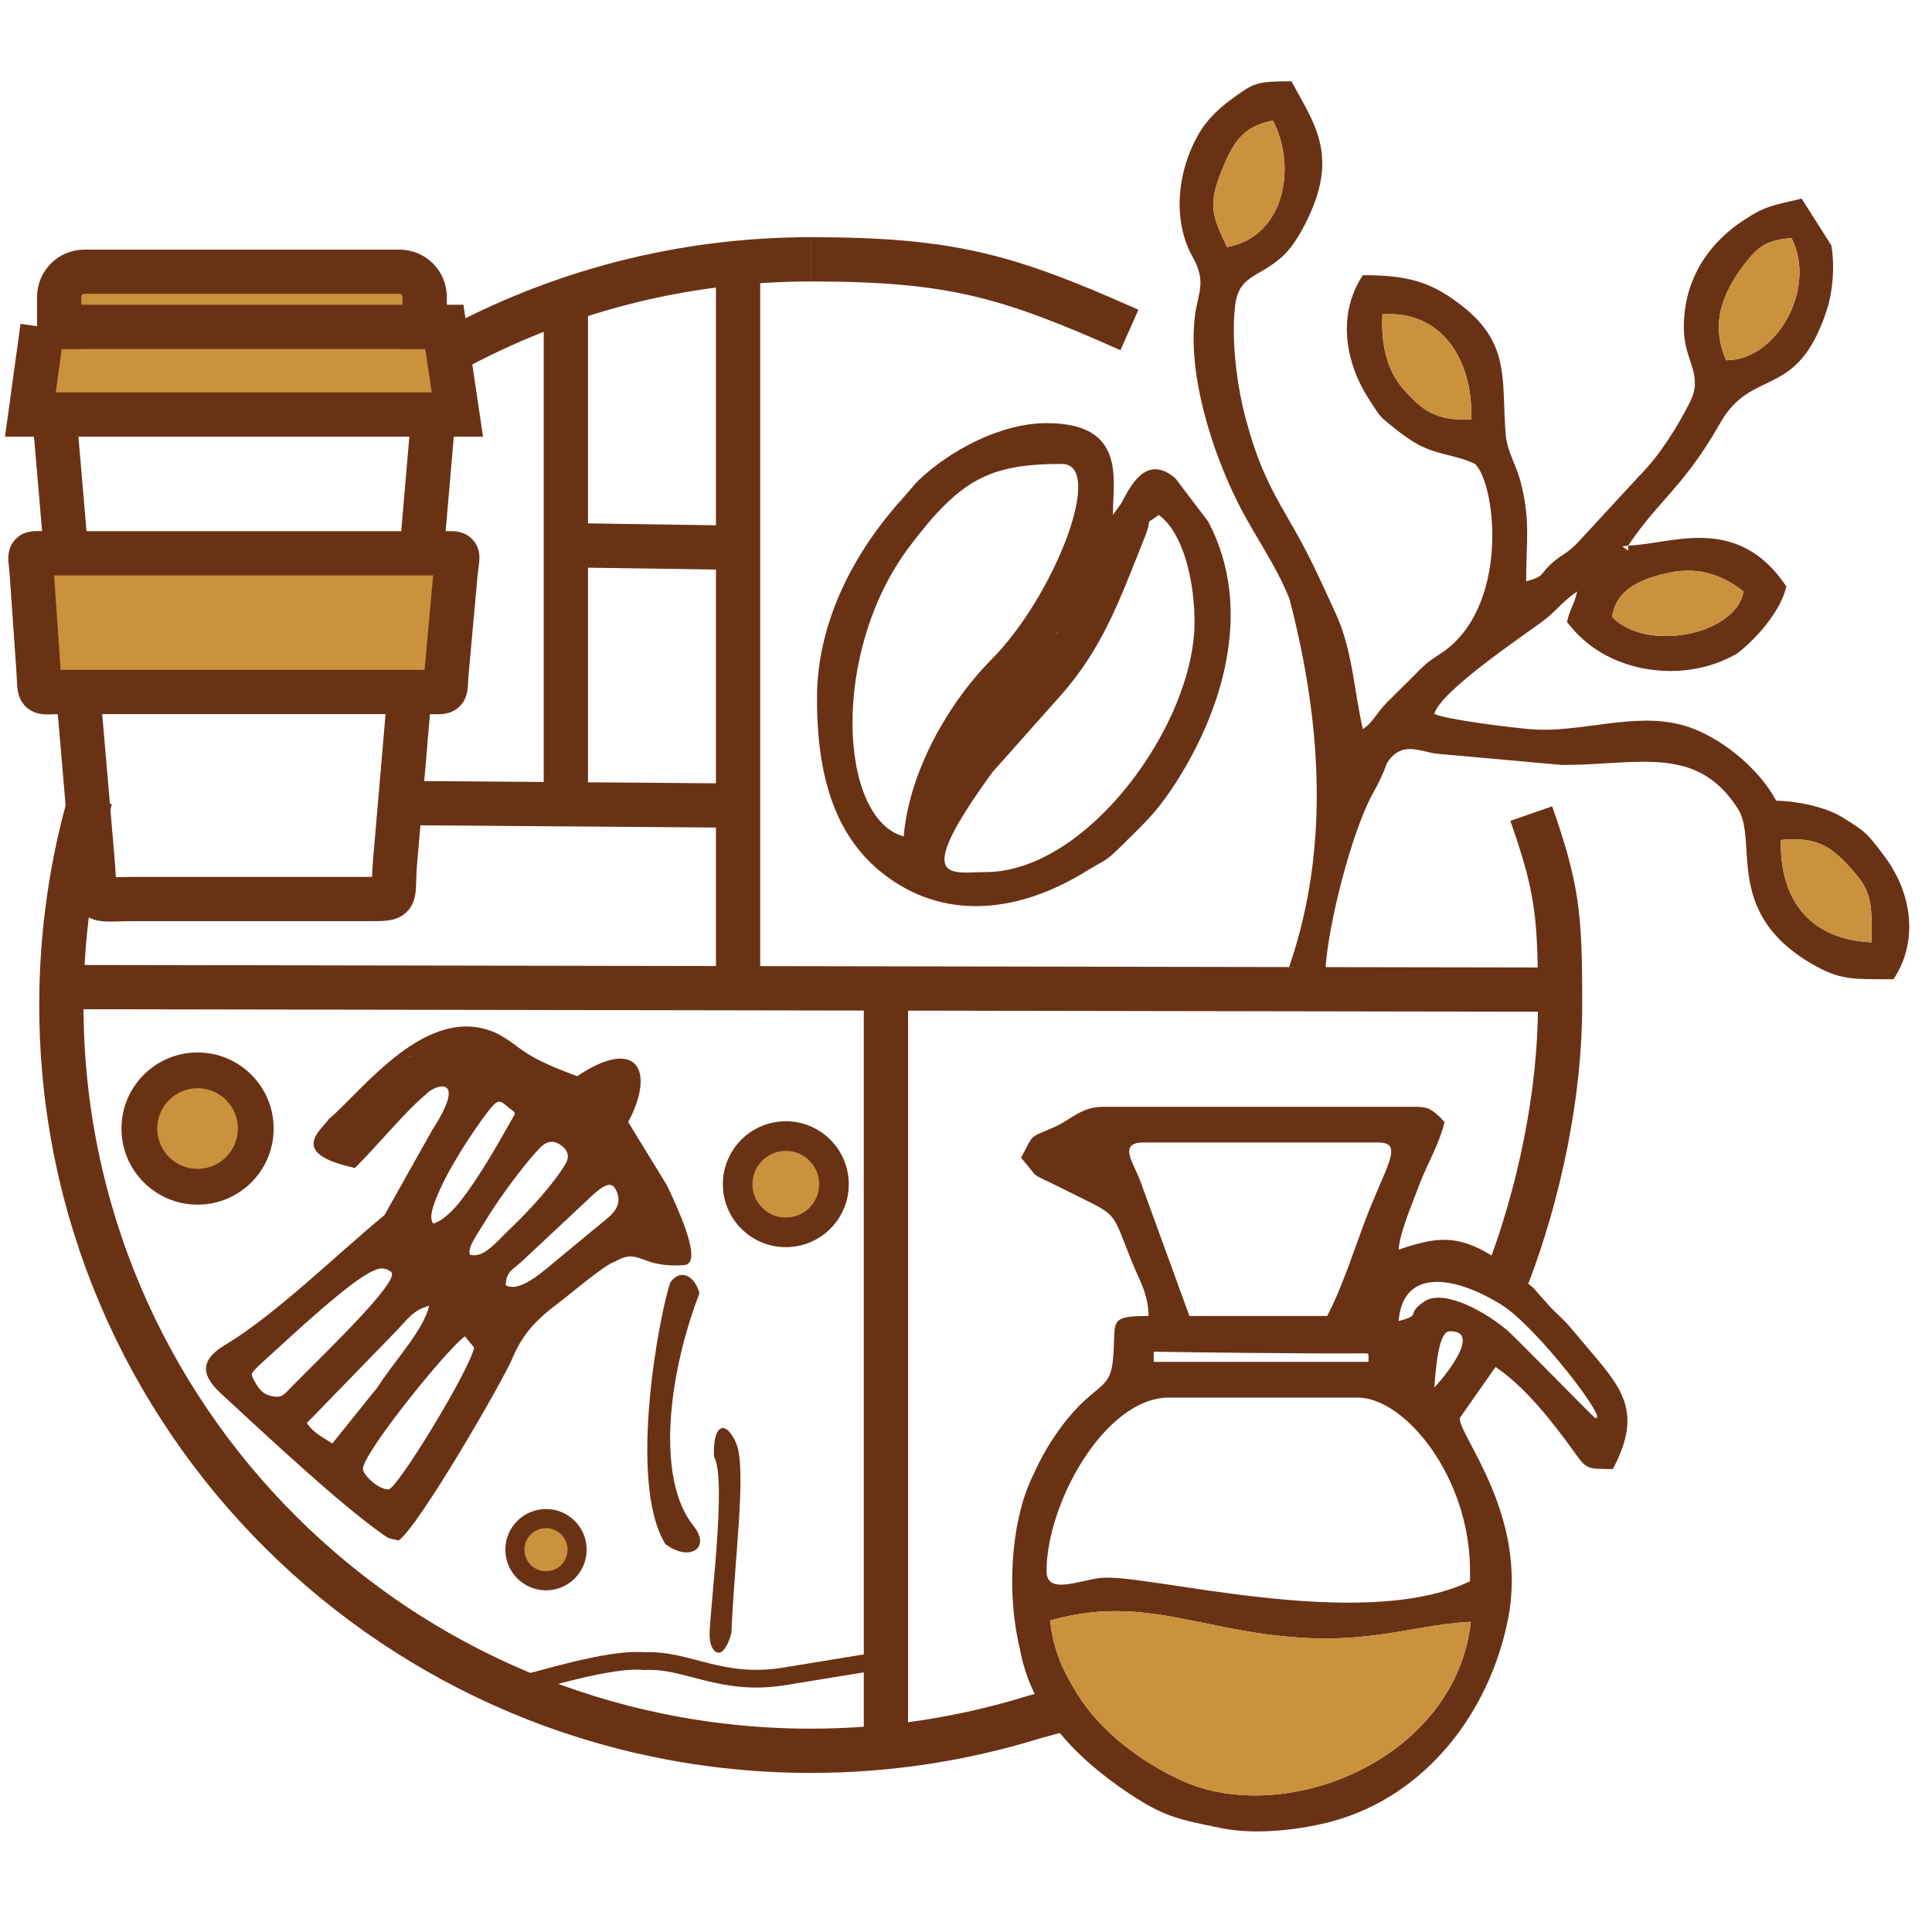 <?xml version="1.0" encoding="UTF-8"?>
<!DOCTYPE svg PUBLIC "-//W3C//DTD SVG 1.1//EN" "http://www.w3.org/Graphics/SVG/1.1/DTD/svg11.dtd">
<!-- Creator: CorelDRAW -->
<svg xmlns="http://www.w3.org/2000/svg" xml:space="preserve" width="154mm" height="154mm" version="1.1" style="shape-rendering:geometricPrecision; text-rendering:geometricPrecision; image-rendering:optimizeQuality; fill-rule:evenodd; clip-rule:evenodd"
viewBox="0 0 15400 15400"
 xmlns:xlink="http://www.w3.org/1999/xlink"
 xmlns:xodm="http://www.corel.com/coreldraw/odm/2003">
 <defs>
  <style type="text/css">
   <![CDATA[
    .str1 {stroke:#6A3215;stroke-width:141.11;stroke-miterlimit:22.926}
    .str0 {stroke:#6A3215;stroke-width:352.78;stroke-miterlimit:22.926}
    .fil0 {fill:none}
    .fil1 {fill:#6A3215}
    .fil2 {fill:#CA923D}
   ]]>
  </style>
 </defs>
 <g id="Layer_x0020_1">
  <path class="fil0 str0" d="M3593.51 2796.62c851.48,-464.91 1829.06,-729.5 2868.83,-729.5 -1039.77,0 -2017.35,264.59 -2868.83,729.5"/>
  <path class="fil0 str0" d="M6462.34 2067.12c1120.2,0 1570.27,131.12 2540.34,563.12m3203.25 3854.7c211.91,609.32 229.57,814.56 229.57,1526.42 0,711.86 -166.52,1499.38 -416.61,2154.77m-3527.01 3452.39c-30.6,10.05 -218.81,58.75 -249.6,68.31 -562.17,174.53 -1159.98,268.77 -1779.94,268.77 -3298.89,0 -5973.16,-2661.33 -5973.16,-5944.24 0,-572.21 81.48,-1125.45 233.11,-1649.08"/>
  <polygon class="fil0 str0" points="5883.26,2092.97 5883.26,7879.6 "/>
  <polygon class="fil0 str0" points="7061.75,7855.36 7061.75,13926.3 "/>
  <polygon class="fil0 str0" points="4510.45,2304.27 4510.45,6555.62 "/>
  <polygon class="fil0 str0" points="5897.73,4366.45 4524.92,4346.09 "/>
  <path class="fil0 str0" d="M5883.26 6421.44l-2655.63 -20.18 2655.63 20.18zm-2655.63 -20.18l-23.14 -0.18 23.14 0.18z"/>
  <polygon class="fil0 str0" points="12372.77,7888.4 517.88,7868.04 "/>
  <path class="fil1" d="M8370.34 12917.26c623.37,-176.94 1039.59,4.16 1638.41,97.25 850.75,132.24 1199.78,-60.73 1714.98,-86.8 -118.97,1092.89 -1469.58,1638.57 -2296.15,1268.4 -326.17,-146.07 -654.56,-393.11 -841.89,-695.94 -113.05,-182.75 -189.92,-348.19 -215.35,-582.91zm-28.13 -394.3c0,-541.29 466.17,-1382.7 976.02,-1382.7l1504.7 0c373.06,0 894.69,629.09 894.69,1382.7l0 81.34c-874.15,419.44 -2603.44,-72.38 -2951.1,-26 -181.93,24.28 -424.31,132.8 -424.31,-55.34zm854.02 -1748.71c200.98,4.47 1305.63,17.75 1684.05,13.24 30.07,-0.35 26.53,5.19 27.84,17.6 0.95,9.07 -0.18,22.83 0.27,35.94 0.63,18.41 1.13,14.55 -18.43,14.55l-1693.73 0 0 -81.33zm2236.72 284.67c10.54,-126.67 29.85,-447.34 122,-447.34 280.62,-7.24 -89.12,419.35 -122,447.34zm1280.32 242.66c-10.02,-2.67 -648.88,-658.31 -708.92,-706.57 -237.9,-191.25 -518.6,-308.03 -647.96,-222.79 -163.1,107.47 -10.06,105.14 -208.12,158.02 35.87,-430.97 452.93,-356.91 818.58,-130.7 281.13,173.91 872.62,947.83 746.42,902.04zm-3598.37 -2194.7l1870.7 0c216.01,0 54.52,192.95 -116.69,655.98 -88.95,240.55 -179.76,518.4 -289.99,726.71l-1098.02 0 -390.83 -1073.33c-48.02,-137.35 -186.74,-309.36 24.83,-309.36zm2033.37 854.01c12.38,-148.73 107.64,-361.49 167.68,-523.68 55.54,-150.06 157.66,-318.44 198.33,-493l-38.7 -42.63c-66.58,-54.98 -79.16,-79.39 -205.3,-79.39l-2480.73 0c-166.35,0 -260.5,105.2 -372.71,155.99 -220.61,99.84 -167.93,42.72 -277.97,250.69 167.6,192.83 44.51,101 325.9,243.45 460.85,233.31 380.33,143.57 556.37,582.33 60.62,151.07 130.38,253.55 134.42,434.92 -344.22,0 -250.66,45.7 -286.18,364.51 -28.37,254.73 -171.34,164.57 -463.17,594.19 -78.88,116.14 -131.44,222.31 -186.37,342.3 -168.05,367.12 -193.82,931.83 -90.54,1351.96 86.72,474.22 402.82,843.54 876.34,1157.07 267.24,176.94 374.58,202.13 741.95,274.73 285.28,56.37 652.7,3.56 873.76,-56.9 748.36,-204.73 1253.09,-872.4 1398.92,-1610.48 164.59,-832.91 -400.81,-1474.2 -383.98,-1604.02l284.67 -406.68c237.37,158.96 458.67,443.09 625.79,675.58 99.13,137.9 96.72,137.78 309.57,137.78 249.21,-470.99 60.69,-655.27 -225.48,-994.55 -5.43,-6.44 -13.1,-15.7 -18.53,-22.15l-111.94 -132.06c-53.96,-58.6 -86.3,-84.63 -142.73,-141.93l-133.5 -151.19c-512.3,-455.76 -701.85,-432.38 -1075.87,-306.84zm3046.64 -3265.25c285.51,-29.22 402.63,56.51 541.93,207.92 177.87,193.34 187.39,263.24 180.22,608.34 -471.33,-25.05 -729.78,-311.16 -722.15,-816.26zm-1344.61 -1777.54c30.37,-226.63 243.29,-309.88 465.62,-354.81 244.83,-49.48 432.51,35.03 582.7,151.47 -63.33,348.33 -776.19,486.4 -1048.32,203.34zm128.02 -569.35l0 40.67 -47.45 -33.89 47.45 -6.78zm-1959.32 -1842.85c462.87,-34.77 723.56,350.16 708.55,837.06 -292.06,15.82 -403.82,-84.76 -544.75,-246.07 -134.65,-154.12 -174.62,-368.21 -163.8,-590.99zm2740.5 365.63c-122.77,-273.71 -42.42,-523.83 146.69,-767.34 107.46,-138.38 171.32,-189.46 373.5,-207.11 204.96,393.83 -113.16,976.11 -520.19,974.45zm-3979.13 -901.56c-109,-238.06 -159.54,-320.2 -42.33,-610 88.7,-219.36 166.99,-355.22 407.82,-398.05 188.87,351.99 103.82,921.29 -365.49,1008.05zm3197.95 2378.78c244.82,-365.59 445.07,-468.65 732.62,-975.43 257.86,-454.46 610.61,-173.69 849.74,-898.96 43.27,-131.21 67.9,-333.55 37.26,-517.9l-236.91 -373.11c-228.1,53.14 -289.39,56.35 -472.17,178.52 -283.3,189.37 -479.88,489.29 -465.99,879.39 8.75,245.52 158.34,348.45 44.96,569.9 -101.89,199 -237.89,418.04 -397.71,578.7l-507.67 549.69c-85.94,81.82 -102.64,72.35 -183.38,141.96 -114.3,98.53 -57.31,110.06 -214.1,151.92 0,-312.46 37.77,-492.77 -47.91,-806.12 -34.96,-127.87 -105.68,-233.4 -116.01,-371.99 -33.19,-445.54 40.98,-731.07 -380.31,-1043.06 -218.58,-161.89 -394.85,-218.89 -757.14,-218.89 -196.4,293.29 -157.34,677.33 56.38,1000.99 62.48,94.62 67.16,115.53 145.94,179.39 60.32,48.9 109.65,88.5 186.47,138.87 179.56,117.7 338.17,104.97 505.9,185.46 170.65,170.64 276.11,1152.69 -276.75,1512.62 -114.63,74.63 -127.06,89.67 -221.46,185.22 -77.11,78.04 -126.91,124.32 -203.94,202.74 -94.99,96.72 -100.46,146.67 -192.54,214.13 -72.77,-312.36 -80.33,-626.28 -216.43,-922.26 -140.11,-304.71 -216.81,-479.53 -380.3,-758.4 -160.76,-274.21 -249.88,-467.01 -338.64,-800.05 -63.74,-239.17 -117.15,-609.17 -82.93,-896.32 29.34,-246.08 186.27,-218.03 379.14,-393.53 98.69,-89.79 191.95,-266.77 245.91,-404.78 176.12,-450.38 -18.79,-692.16 -176.09,-989.46 -267.36,0 -295.82,11.63 -448.42,120.94 -117.03,83.83 -220.3,172.86 -298.39,311.62 -163.09,289.74 -203.39,675.59 -41.73,966 114.95,206.5 42.38,284.46 18.77,475.47 -57.9,468.56 138.77,1077.85 341.38,1482.43 135.17,269.93 298.16,485.15 412.03,767.33 306.36,1173.05 275.35,2133.31 -2.93,2937.58l290.43 14.32c21.05,-353.27 206.28,-1082.19 372.4,-1389.35 47.63,-88.06 49.03,-87.77 94.4,-190.27 14.74,-33.3 13.33,-57.4 56.8,-105.88 103.56,-115.46 227.73,-52.07 352.61,-31.22l1008.04 90.52c605.48,1.28 1070.89,-167.38 1401.89,346.8 167.3,259.87 -118.12,828.76 591.05,1239 221.45,128.11 310.71,122.23 650.46,122.23 192.58,-287.6 160.52,-671.71 -74.22,-983.14 -133.13,-176.65 -144.67,-192.68 -339.56,-311.13 -123.7,-75.18 -339.68,-125.05 -521.58,-129.1 -136.98,-258.87 -453.89,-520.31 -741.28,-600.8 -390.49,-109.35 -811.4,62.25 -1210.89,31.58 -146.58,-11.25 -677.98,-76.74 -772.57,-122.13 47.51,-177.92 676.41,-601.01 854.38,-731.66 116.07,-85.21 169.1,-167.21 284.31,-244.37 -29.4,126.22 -51.92,117.8 -81.33,244.01l37.41 43.92c309.91,373.24 903.81,446.54 1313.99,209.45 37.03,-21.4 335.05,-270.79 397.31,-538.05 -393.08,-587 -923.74,-332.84 -1260.7,-325.34z"/>
  <path class="fil1" d="M3096.08 11872.28c-84.4,0 -203.34,-118.97 -203.34,-162.67 0,-128.73 680.36,-968.32 813.35,-1057.37l73.2 89.47c-32.82,173.6 -613.89,1130.57 -683.21,1130.57zm-447.35 -366.01c-88.16,-59.04 -140.43,-76.82 -203.34,-162.67l701.4 -721.97c98.79,-99.23 137.3,-176.72 274.63,-213.39 -43.18,185.35 -259.46,420.1 -394.25,622.44 -40.66,61.04 -25.33,36.36 -52.28,69.72l-326.16 405.87zm-490.22 -379.57c-62.96,-14.54 -94.65,-56.06 -122.63,-104.6 -46.84,-81.22 -33.56,-72.17 28.35,-137.85 165.88,-147.71 707.59,-665.61 907.76,-753.17 34.66,-15.16 63.53,-25.84 97.96,-16.47 32.64,8.87 -34.17,-18.81 29.27,11.45 32.23,15.37 32.05,33.18 12.96,71.73 -89.71,181.01 -634.07,695.81 -814.46,884.3 -47.22,49.34 -68.8,60.87 -139.21,44.61zm1872.93 -881.13c2.82,-116.83 54.85,-118.71 152.4,-213.6l496.21 -464.2c156.22,-154.8 200.16,-139.31 228.43,-85.62 52.35,99.42 3.88,171.66 -75.84,236.44 -148.94,121.02 -326.63,270.93 -479.75,396.25 -119.77,98.04 -237.01,173.69 -321.45,130.73zm-284.68 -244.01c-25.66,-52.71 58.86,-164.27 120.25,-266.23 127.38,-211.6 334.95,-480.9 435.83,-584.82 58.1,-59.88 115.59,-66.81 182.02,-11.08 42.15,35.37 56.19,81.33 22.86,137.9 -87.06,147.73 -274.74,360.33 -456.11,531.74 -93.63,88.49 -196.24,223.01 -304.85,192.49zm-293.03 -247.95c-38.01,-45.5 -2.74,-147.73 53.83,-273.41 107.35,-238.46 321.63,-547.25 402.32,-645.32 57.74,-70.21 76.12,-69.17 141.91,-7.89 68.44,50.99 62.28,35.05 17.03,115.24 -78.17,138.65 -251.1,449.08 -409.51,645.29 -72.19,89.41 -149.75,151.19 -205.58,166.09zm-194.98 -1338.08l12.14 12.11c-0.81,-0.78 -16.19,-8.08 -12.14,-12.11zm-638.06 505.26c-64.24,92.19 -326.98,273.59 208.61,388.87 199.49,-199.36 396.17,-444.54 563.12,-584.25 68.53,-81.19 345.69,-167.89 52.52,282.96l-380.25 677.13c-380.15,312.9 -866.42,792.77 -1271.8,1036.07 -176.4,105.86 -210.27,221.29 -35.77,382.29 392.74,362.33 925.78,862.51 1277.51,1114.53 74.08,53.09 53.76,39.82 142.78,60.56 157.67,-105.57 828.82,-1266.64 906.95,-1451.77 78.16,-185.22 178.51,-299.98 370.09,-443.27 81.27,-60.78 377.02,-311.9 442.18,-324.66 205.43,-122.31 200.84,52.24 556.77,24.7 107.25,-8.3 64.7,-213.14 -136.95,-635.38l-308.99 -504.36c220.78,-417.21 67.94,-683.84 -406.68,-366.01 -477.15,-174.8 -430.28,-230.61 -637.1,-339.64 -552.94,-261.73 -1076.58,459.41 -1342.99,682.23z"/>
  <path class="fil1" d="M7854.19 6951.49c-270.32,0 -598.69,104.48 57.03,-797l536.1 -602.6c344.14,-384.23 478.01,-771.61 678.83,-1273.21 70.37,-175.76 -20.8,-77.55 110.75,-173.94 197.47,144.69 284.67,531.09 284.67,854.03 0,811.33 -852.5,1992.72 -1667.38,1992.72zm569.35 -1911.39l12.14 12.13c-0.81,-0.8 -16.18,-8.08 -12.14,-12.13zm-1220.03 1626.71c-515.79,-137.72 -588.3,-1470.75 47.09,-2311.63 401.47,-531.31 631.23,-657.1 1213.61,-657.1 349.74,0 -60.98,1054.29 -558.72,1555.99 -350.85,353.65 -659.48,901.97 -701.98,1412.74zm-691.35 -1098.03c0,587.23 128.34,1079.58 520.88,1390.5 486.2,385.1 1083.13,320.78 1626.53,-15.77 132.76,-82.23 148.99,-70.89 262.84,-184.5 173.73,-173.37 278.8,-261.68 420.31,-474.37 398.62,-599.1 659.21,-1423.03 288.25,-2126.61l-263.01 -347c-214.88,-180.21 -336.83,24.08 -415.29,172.15 -4.31,8.13 -9.29,19.09 -13.76,26.93l-68.02 94.63c0,-284.11 110.49,-732.01 -528.68,-732.01 -361.76,0 -763.91,214.18 -1014.12,449.92 -6.08,5.74 -14.71,14.14 -20.61,20.07l-94.1 109.23c-354.68,385.88 -701.22,952.71 -701.22,1616.83z"/>
  <path class="fil2" d="M8585.69 13500.17c187.33,302.83 515.72,549.87 841.89,695.94 826.57,370.17 2177.18,-175.51 2296.15,-1268.4 -515.2,26.07 -864.23,219.04 -1714.98,86.8 -598.82,-93.09 -1015.04,-274.19 -1638.41,-97.25 25.43,234.72 102.3,400.16 215.35,582.91z"/>
  <path class="fil1" d="M5303.38 12307.19c191.08,145.98 368.13,33.43 224.5,-144.58 -295.99,-366.81 -208.12,-1188.45 47.56,-1853.88 -39.31,-143.04 -149.17,-197.95 -231.67,-87.93 -82.34,230.19 -346.11,1588.03 -40.39,2086.39z"/>
  <path class="fil2" d="M13759.5 2871.53c407.03,1.66 725.15,-580.62 520.19,-974.45 -202.18,17.65 -266.04,68.73 -373.5,207.11 -189.11,243.51 -269.46,493.63 -146.69,767.34z"/>
  <path class="fil2" d="M12850.3 4918.1c272.13,283.06 984.99,144.99 1048.32,-203.34 -150.19,-116.44 -337.87,-200.95 -582.7,-151.47 -222.33,44.93 -435.25,128.18 -465.62,354.81z"/>
  <path class="fil2" d="M9780.37 1969.97c469.31,-86.76 554.36,-656.06 365.49,-1008.05 -240.83,42.83 -319.12,178.69 -407.82,398.05 -117.21,289.8 -66.67,371.94 42.33,610z"/>
  <path class="fil2" d="M14917.06 7511.9c7.17,-345.1 -2.35,-415 -180.22,-608.34 -139.3,-151.41 -256.42,-237.14 -541.93,-207.92 -7.63,505.1 250.82,791.21 722.15,816.26z"/>
  <path class="fil2" d="M11727.55 3342.96c15.01,-486.9 -245.68,-871.83 -708.55,-837.06 -10.82,222.78 29.15,436.87 163.8,590.99 140.93,161.31 252.69,261.89 544.75,246.07z"/>
  <path class="fil1" d="M5691.01 11610.87c106.86,174.71 -38.29,1248.36 -34.97,1430.75 5.72,147.06 111.27,212.68 174.16,-26.27 22.35,-573.78 124.3,-1306.42 38.34,-1509.98 -77.08,-182.53 -188,-170.33 -177.53,105.5z"/>
  <circle class="fil1" cx="6263.8" cy="9439.37" r="501.81"/>
  <circle class="fil2" cx="6263.8" cy="9439.37" r="265.92"/>
  <circle class="fil1" cx="1574.8" cy="8995.8" r="606.56"/>
  <circle class="fil2" cx="1574.8" cy="8995.8" r="321.43"/>
  <circle class="fil1" cx="4352.23" cy="12352.56" r="324.01"/>
  <circle class="fil2" cx="4352.23" cy="12352.56" r="171.7"/>
  <g id="_2790563760">
   <path class="fil2 str0" d="M394.06 4410.3l133.62 0 2832.54 0 144.93 0c177.52,0 142.32,-19.61 125.42,166.68 -23.54,259.59 -47.12,519.18 -70.65,778.77 -16.58,182.85 19.61,160.21 -158.29,160.21l-136.24 0 -2642.88 0 -119.66 0c-214.95,0 -181.56,37.28 -196.16,-173.74l-52.81 -763.15c-13.39,-193.63 -47.65,-168.77 140.18,-168.77z"/>
   <path class="fil2 str0" d="M338.18 2605.4l133.78 0 0 -239.23c0,-110 90,-200 200,-200l2513.22 0c110,0 200,90 200,200l0 239.23 156.76 0 103.75 698.52 -190.57 0 -3022.34 0 -190.58 0 95.98 -698.52z"/>
   <line class="fil0 str0" x1="3360.22" y1="4410.3" x2="3455.12" y2= "3303.92" />
   <path class="fil0 str0" d="M622.51 5515.96c38.2,445.39 76.41,890.77 114.61,1336.16 31.99,373.03 -33.82,314.03 339.79,314.03 613.38,0 1226.77,0 1840.16,0 274.56,0 206.04,8.68 231.56,-288.9l116.76 -1361.29"/>
   <line class="fil0 str0" x1="3385.18" y1="2605.4" x2="471.96" y2= "2605.4" />
   <line class="fil0 str0" x1="432.78" y1="3303.92" x2="527.68" y2= "4410.3" />
  </g>
  <path class="fil0 str1" d="M4053.87 13452.6c258.02,-58.83 802.42,-239.19 1087.08,-211.44 338.13,-17.25 604.56,204.02 1112.52,121.01l872.95 -142.66"/>
 </g>
</svg>
